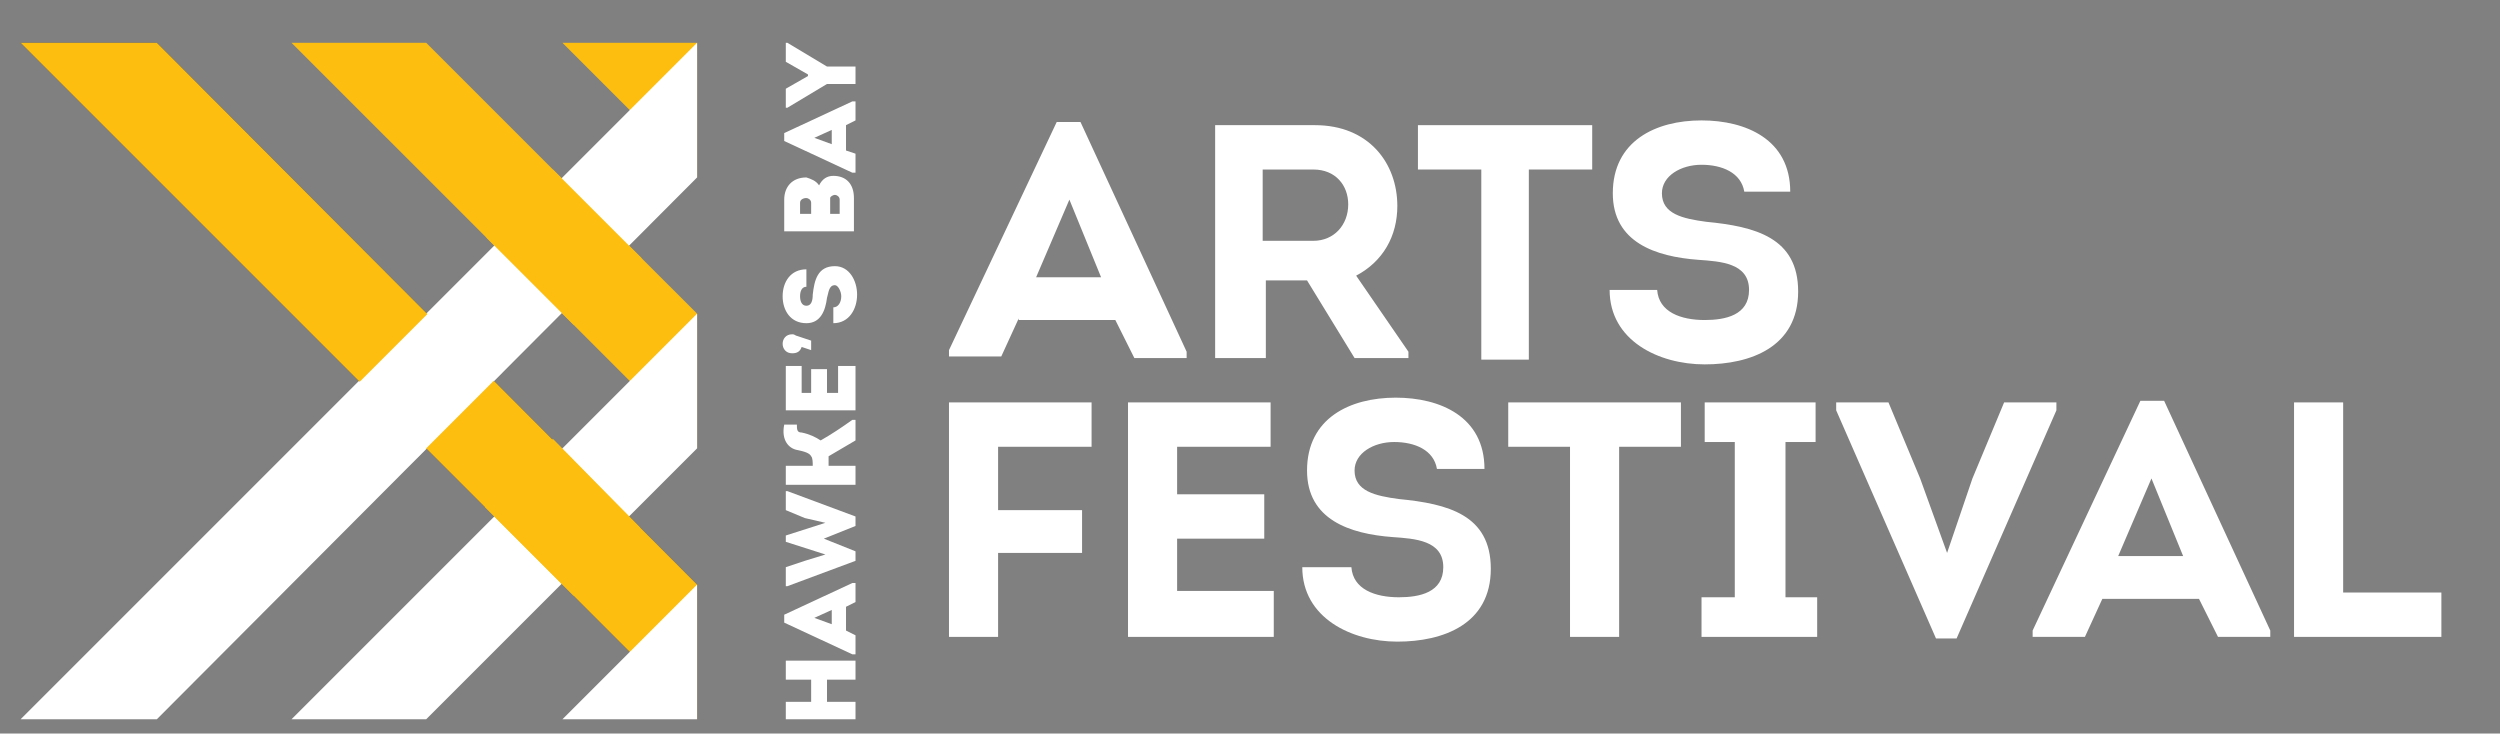 <?xml version="1.0" encoding="utf-8"?>
<!-- Generator: Adobe Illustrator 26.2.1, SVG Export Plug-In . SVG Version: 6.00 Build 0)  -->
<svg version="1.1" id="Layer_1" xmlns="http://www.w3.org/2000/svg" xmlns:xlink="http://www.w3.org/1999/xlink" x="0px" y="0px"
	 viewBox="0 0 157.8 46.3" style="enable-background:new 0 0 157.8 46.3;" xml:space="preserve">
<rect x="0" y="0" width="157.8" height="46.3" fill="#808080" stroke="none"/>
<style type="text/css">
	.st0{fill:#FFFFFF;}
	.st1{fill:#FEBE10;}
	.st2{fill:#464547;}
</style>
<path class="st0" d="M64.3,20.1l-1.1,2.4h-3.3v-0.4l6.8-14.4h1.5l6.7,14.5v0.4h-3.3l-1.2-2.4h-6.1V20.1z M65.4,17.5h4.1l-2-4.9
	L65.4,17.5z"/>
<g>
	<path class="st0" d="M88.9,22.2v0.4h-3.4l-3-4.9h-2.6v4.9h-3.2V7.9c2.1,0,4.2,0,6.3,0c3.4,0,5.2,2.4,5.2,5.1c0,1.9-0.9,3.5-2.6,4.4
		L88.9,22.2z M82.9,15.2c1.3,0,2.2-1,2.2-2.3c0-1.2-0.8-2.2-2.2-2.2h-3.2v4.5H82.9z"/>
	<polygon class="st0" points="89.5,10.7 89.5,7.9 100.5,7.9 100.5,10.7 96.5,10.7 96.5,22.7 93.5,22.7 93.5,10.7 	"/>
	<path class="st0" d="M104.6,18.3c0.1,1.4,1.5,1.9,3,1.9c1.3,0,2.8-0.3,2.8-1.9c0-1.7-1.8-1.8-3.2-1.9c-2.7-0.2-5.4-1.1-5.4-4.2
		c0-3.3,2.7-4.6,5.6-4.6c2.8,0,5.6,1.2,5.6,4.5h-2.9c-0.2-1.2-1.4-1.7-2.7-1.7c-1.3,0-2.5,0.7-2.5,1.8c0,1.3,1.3,1.6,2.8,1.8
		c3.1,0.3,5.8,1,5.8,4.4c0,3.5-3,4.6-5.9,4.6s-6-1.5-6-4.7C101.6,18.3,104.6,18.3,104.6,18.3z"/>
	<polygon class="st0" points="68.3,34.9 63,34.9 63,40.2 59.9,40.2 59.9,25.4 68.9,25.4 68.9,28.2 63,28.2 63,32.2 68.3,32.2 	"/>
	<polygon class="st0" points="80.2,28.2 74.3,28.2 74.3,31.2 79.8,31.2 79.8,34 74.3,34 74.3,37.3 80.4,37.3 80.4,40.2 71.2,40.2 
		71.2,25.4 80.2,25.4 	"/>
	<path class="st0" d="M85.3,35.8c0.1,1.4,1.5,1.9,3,1.9c1.3,0,2.8-0.3,2.8-1.9c0-1.7-1.8-1.8-3.2-1.9c-2.7-0.2-5.4-1.1-5.4-4.2
		c0-3.3,2.7-4.6,5.6-4.6c2.8,0,5.6,1.2,5.6,4.5h-3c-0.2-1.2-1.4-1.7-2.7-1.7c-1.3,0-2.5,0.7-2.5,1.8c0,1.3,1.3,1.6,2.8,1.8
		c3.1,0.3,5.8,1,5.8,4.4c0,3.5-3,4.6-5.9,4.6s-6-1.5-6-4.7C82.2,35.8,85.3,35.8,85.3,35.8z"/>
	<polygon class="st0" points="95.2,28.2 95.2,25.4 106.1,25.4 106.1,28.2 102.2,28.2 102.2,40.2 99.1,40.2 99.1,28.2 	"/>
	<polygon class="st0" points="114.7,37.7 114.7,40.2 107.4,40.2 107.4,37.7 109.5,37.7 109.5,27.9 107.6,27.9 107.6,25.4 
		114.6,25.4 114.6,27.9 112.7,27.9 112.7,37.7 	"/>
	<polygon class="st0" points="122.9,34.9 124.5,30.2 126.5,25.4 129.8,25.4 129.8,25.9 123.5,40.3 122.2,40.3 115.9,25.9 
		115.9,25.4 119.2,25.4 121.2,30.2 	"/>
	<path class="st0" d="M132.7,37.8l-1.1,2.4h-3.3v-0.4l6.8-14.5h1.5l6.7,14.5v0.4H140l-1.2-2.4H132.7z M133.7,35.1h4.1l-2-4.9
		L133.7,35.1z"/>
	<polygon class="st0" points="147.9,37.4 154.1,37.4 154.1,40.2 144.8,40.2 144.8,25.4 147.9,25.4 	"/>
	<polygon class="st0" points="54,42.9 52.2,42.9 52.2,44.3 54,44.3 54,45.4 49.6,45.4 49.6,44.3 51.2,44.3 51.2,42.9 49.6,42.9 
		49.6,41.7 54,41.7 	"/>
	<path class="st0" d="M53.4,39.8l0.6,0.3v1.2h-0.2l-4.3-2v-0.5l4.3-2H54V38l-0.6,0.3V39.8z M52.5,39.4v-0.9L51.4,39L52.5,39.4z"/>
	<polygon class="st0" points="49.6,33.8 52.1,33 52.1,33 50.8,32.7 49.6,32.2 49.6,31 49.7,31 54,32.6 54,33.2 52,34 52,34 54,34.8 
		54,35.4 49.7,37 49.6,37 49.6,35.8 50.8,35.4 52.1,35 52.1,35 49.6,34.2 	"/>
	<path class="st0" d="M52.3,28.8c0,0.1,0,0.4,0,0.6H54v1.2h-4.4v-1.2h1.7c0-0.2,0-0.5-0.1-0.6c-0.1-0.2-0.4-0.3-0.9-0.4
		s-1-0.6-0.8-1.6h0.8c0,0.3,0,0.5,0.3,0.5c0.5,0.1,0.9,0.3,1.2,0.5c0.7-0.4,1.3-0.8,2-1.3H54v1.3L52.3,28.8z"/>
	<polygon class="st0" points="50.6,23.1 50.6,24.8 51.2,24.8 51.2,23.3 52.2,23.3 52.2,24.8 52.9,24.8 52.9,23.1 54,23.1 54,25.9 
		49.6,25.9 49.6,23.1 	"/>
	<path class="st0" d="M50.3,21.2l0.9,0.3v0.6l-0.6-0.2c-0.1,0.3-0.3,0.4-0.6,0.4c-0.4,0-0.6-0.3-0.6-0.6c0-0.3,0.2-0.6,0.6-0.6
		C50.2,21.1,50.2,21.2,50.3,21.2"/>
	<path class="st0" d="M52.6,19.4c0.3,0,0.5-0.3,0.5-0.7c0-0.3-0.2-0.7-0.4-0.7c-0.4,0-0.4,0.5-0.5,0.8c-0.1,0.8-0.4,1.6-1.3,1.6
		c-1,0-1.5-0.8-1.5-1.7c0-0.9,0.5-1.7,1.5-1.7v1.1c-0.3,0-0.4,0.3-0.4,0.6c0,0.3,0.1,0.6,0.4,0.6c0.3,0,0.4-0.3,0.4-0.7
		c0.1-0.9,0.3-1.8,1.4-1.8c0.9,0,1.4,0.9,1.4,1.8s-0.5,1.8-1.5,1.8C52.6,20.4,52.6,19.4,52.6,19.4z"/>
	<path class="st0" d="M51.7,11.7c0.2-0.4,0.5-0.6,0.9-0.6c0.8,0,1.3,0.5,1.3,1.4v2.1h-4.4v-2c0-0.8,0.5-1.4,1.4-1.4
		C51.2,11.3,51.5,11.4,51.7,11.7 M50.5,13.5h0.7v-0.7c0-0.2-0.2-0.3-0.3-0.3c-0.2,0-0.4,0.1-0.4,0.3V13.5z M52.2,13.5H53v-0.9
		c0-0.2-0.2-0.3-0.3-0.3s-0.3,0.1-0.3,0.2c0,0.1,0,0.1,0,0.2v0.8H52.2z"/>
	<path class="st0" d="M53.4,9.5L54,9.7v1.2h-0.2l-4.3-2V8.4l4.3-2H54v1.2l-0.6,0.3V9.5z M52.5,9.1V8.2l-1.1,0.5L52.5,9.1z"/>
	<polygon class="st0" points="51,4.7 49.6,3.9 49.6,2.7 49.7,2.7 52.2,4.2 54,4.2 54,5.3 52.2,5.3 49.7,6.8 49.6,6.8 49.6,5.6 
		51,4.8 	"/>
	<polygon class="st1" points="44,2.7 44,11.2 35.5,2.7 	"/>
	<polygon class="st1" points="44,19.8 26.9,2.7 18.4,2.7 44,28.3 	"/>
	<polygon class="st2" points="44,36.9 44,45.4 1.3,2.7 9.9,2.7 	"/>
	<polygon class="st0" points="26.9,45.4 44,28.3 44,19.8 18.4,45.4 	"/>
	<polygon class="st0" points="9.9,45.4 1.3,45.4 44,2.7 44,11.2 	"/>
	<polygon class="st1" points="44,36.9 44,45.4 1.3,2.7 9.9,2.7 	"/>
	<polygon class="st1" points="40.4,33.3 36.2,37.6 30.6,32 34.9,27.7 	"/>
	<polygon class="st0" points="44,45.4 35.5,45.4 44,36.9 	"/>
	<polygon class="st0" points="31.7,23.5 26.3,28.9 22.1,24.7 27.5,19.3 	"/>
	<polygon class="st1" points="40.5,16.3 36.2,20.5 30.7,15 34.9,10.7 	"/>
</g>
</svg>
